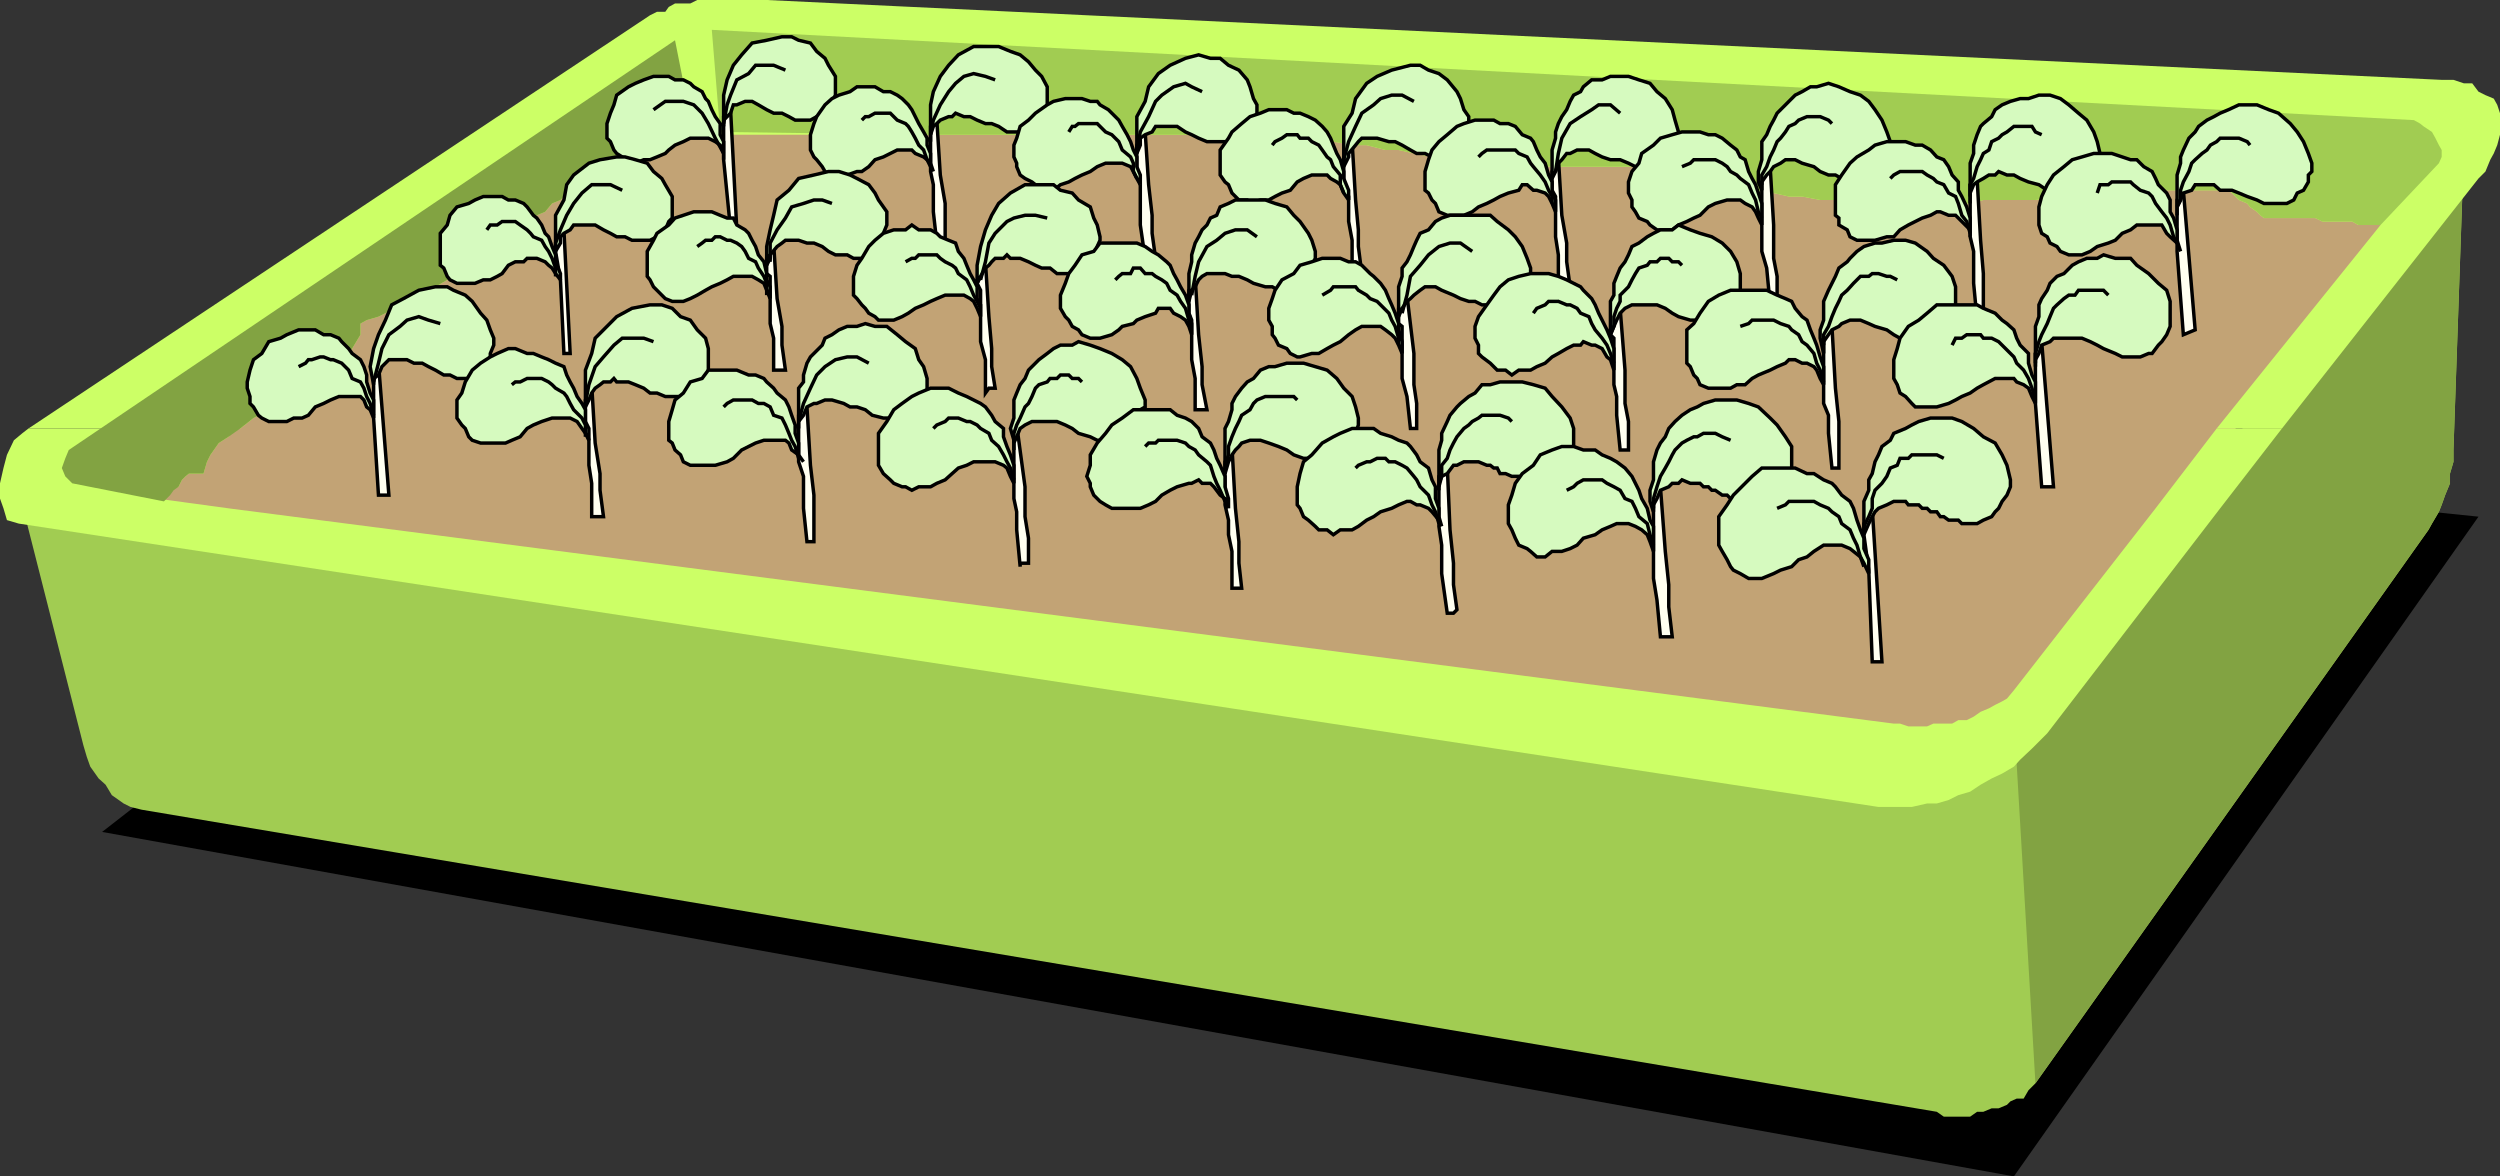 <svg xmlns="http://www.w3.org/2000/svg" width="360" height="169.398"><rect width="100%" height="100%" fill="#333333" stroke="none"/><path d="m14.703 119.797 91.399-71.098 250.8 25.7-66.902 95-275.297-49.602"/><path fill="#c2a375" d="m9.902 73.7 275.301 34.5 66.899-84.7-258.5-12.902-83.7 63.101"/><path fill="#a1cc52" d="m20.402 116.598 258.5 43.5 1 .699h3.801l1-.7h.899l1.199-.5h1l1.199-.5.5-.5.902-.398h1l.7-1.199 1-1 56.601-79.703.5-.899 1-1.699.399-1 .5-1.402.699-1.7V68.2l.5-1.699v-1.703l1.5-43.2L290 103.2l-19 6.7L3.203 72.7 12 107.297l.5 1.703.5 1.398 1.203 1.7 1 .902.899 1.5 1.699 1.2 1 .5 1.601.398"/><path fill="#82a342" d="m293.102 156 56.601-79.703.5-.899 1-1.699.399-1 .5-1.402.699-1.7V68.2l.5-1.699v-1.703l1.5-43.2L290 103.2l3.102 52.8"/><path fill="#cf6" d="m4.102 61.7 89.5-59.5 1-.5H95.8l.5-.7.902-.5h2.2l1-.5h10l241.199 11.5h1.699l1.5.5h1.2l.902 1.2 1 .5 1.2.5.5.898.398 1.199v3.101l-.398 1.5-.5 1.2-.5.902-.7 1.7-1 1-28.3 36h-9.399l23.598-29.302h-3.2l-.898-.5h-4.3l-1-.5H326l-.5-.398-.5-.5-1-.703-.398-.5-1.2-.5-1-1-.5-.399H312l-2.098.399h-7l-2.402.5h-4.797l-2.601.5h-7.5l-1.899.5h-17.3l-2.102-.5h-2.2l-2.601-.5h-1.898l-2.2-.5-2.199-.399-1.902-.8-2.098-.399-1.703-.5-2.7-.5-1.898-.5-2.601-.699h-25.2l-2.199-.5h-2.601l-1.899-.5-2.199-.402-2.601-.5-2.2-.5H199.5l-2.7-.7h-2.097l-2.703-.5h-2.098l-2.699-.5h-4.5l-2.703-.5H94.102l-1.399.5-1.703 1-1 .7-1.2 1-.898.402-1 .5-1.199.5-.902.7v.5l-2.2 2.198-.5.399-.898.5-.5.5-1.203.5-1 1.203-1.2.5h-.898l-.5.398-1 .5-1.199.5h-.902l-1.2 1.7-1 .902-1 1.2-1.199 1-.902 1-1.7 1.198-1.398.899-1.699 1-1 .5L60.301 43l-1.7.398-1.699.5-1.402 1.2-1 .5-1.7.5-.898.5v1.601l-1.199 2-1 1.598-.902 1-2.2 1.703-1.699 1.398-1.902 1.2-2.2 1-2.097.902-2.203 1.2-1.898 1.5h-30.5"/><path fill="#cf6" d="M.5 73.2 0 71.796v-2.2l.5-2.199L1 65.5l1-2.102 1.203-1 .899-.699h29.8l-1 1.2-1.402.898-1.2 1.703-.5 1-.5 1.7h-2.097l-.5.398-.5.5-.5 1-1.203.5-.5.699-1.398.5 10.3 1.402H.5m309.902.001 8.801-11.5h9.399l-8.899 11.5h-9.3M.5 73.2l.5 1.698 1.703.5L270.5 116.2h4.8l2.2-.5h1.402l1.7-.5 1.398-.7 1.703-.5 1.5-1 1.598-.902 1.5-.7 1.699-1 .902-1 1.7-1.601 2.199-2.2L319.703 73.2h-9.3L290 99.4l-1 1.199-.7.402-1 .5-.898.5-1.199.5-1 .7-1 .5H282l-.898.5h-2.7l-.902.398h-2.7l-1.198-.399h-.899l-239.8-31H.5"/><path fill="#a1cc52" d="M342.8 32.398h-3.198l-.899-.5h-4.3l-1-.5H326l-.5-.398-.5-.5-1-.703-.398-.5-1.2-.5-1-1-.5-.399H312l-2.098.399h-7l-2.402.5h-4.797l-2.601.5h-7.5l-1.899.5h-17.3l-2.102-.5h-2.2l-2.601-.5h-1.898l-2.2-.5-2.199-.399-1.902-.8-2.098-.399-1.703-.5-2.7-.5-1.898-.5-2.601-.699h-25.2l-2.199-.5h-2.601l-1.899-.5-2.199-.402-2.601-.5-2.2-.5H199.5l-2.7-.7h-2.097l-2.703-.5h-2.098l-2.699-.5H180l-2.098-.5h-45.601L103.703 19 102.5 4.297l245.102 13 .898.5.5.402 1.203.801.5.898.5 1 .399.7v1l-.399.902-8.402 8.898"/><path fill="#82a342" d="M99.902 19.398 97.203 5.797l-87.3 59-.5 1.203-.5 1.398.5 1.2 1 1 13.199 2.601.898-.902.5-.7.703-.5.5-1 .5-.5.5-.398h2.098l.5-1.699.5-1 1.199-1.703 1.402-.899 1.7-1.199 1.898-1.5L38.703 59l2.098-.902 2.199-1 1.902-1.2 1.7-1.398 2.199-1.703.902-1 1-1.598 1.2-2v-1.601l.898-.5 1.699-.5 1-.5 1.402-1.2 1.7-.5L60.3 43l1.402-1.203 1-.5 1.7-1 1.398-.899 1.7-1.198.902-1 1.2-1 1-1.199 1-.902 1.199-1.7h.902l1.2-.5 1-.5.5-.398h.898l1.199-.5 1-1.203 1.203-.5.5-.5.899-.5.5-.399L84.8 25.2v-.5l.902-.699 1.2-.5 1-.5.898-.402 1.199-1 1-.7 1.703-1 1.399-.5h5.8"/><path fill="ivory" stroke="#000" stroke-miterlimit="10" stroke-width=".499" d="M104.203 18.2V23l1 10.098h.899l-.899-17.301-1 1v1.402"/><path fill="#d6fabf" stroke="#000" stroke-miterlimit="10" stroke-width=".499" d="M104.203 23v-.902l-.5-1.2-.703-.5-1-.5h-2.598l-1 .5-1.199.5-.902.7-.5.5-1.2.5-1 .402h-.898l-1.203.5h-1L90 23l-.398-.402-.801-.5-.399-.5-.5-1.2-.5-.5v-2.101l.5-1.5.5-1.2.399-1.398L90.5 12.5l1-.5 1.203-.5 1.399-.5H96.3l.902.5h1.2l1 .5.5.5 1.199.7.5 1 .398.398.5 1.199.5 1 .703 1v1.601l.5 1V23m.001-4.8v-.903l1-1 .399-1.2h.5l1.199-.5h1l.902.5 1.2.7 1 .5h1.199l1 .5.898.5h2.203l.899-.5h.8l.399-.5.5-1.2.5-.5.5-.898V11l-1-1.602-.5-1-1.2-1-.898-1.199L115 5.797l-1-.5h-1.398l-2.2.5-2.101.402-1.5 1.7-1.2 1.5-.898 2.101-.5 2.2v4.5"/><path fill="none" stroke="#000" stroke-miterlimit="10" stroke-width=".499" d="m104.203 22.098-1.203-2.2-1-2.101-.898-1.5-1.2-1.2-1.5-.5h-2.601l-1.7 1.2m10.102 2 .5-2.7.5-1.398.899-2.199 1.699-.902 1-1.2h2.601l1.7.7"/><path fill="ivory" stroke="#000" stroke-miterlimit="10" stroke-width=".499" d="m80 36.2.703 4.097.5 10.601h.899l-.899-17.8-.5.5v.5L80 35v1.2"/><path fill="#d6fabf" stroke="#000" stroke-miterlimit="10" stroke-width=".499" d="M80.703 40.297 80 39.398l-.5-.8-.5-.399-.5-.5-1.2-.5h-1.398l-.5.5h-1.199l-1 .5-.902 1.2-.7.398-1 .5h-1l-1.199.5h-2.601l-1-.5-.399-.5-.5-1.2-.5-.398v-4.601l1-1.2.399-1.398 1-1.203 1.699-.5.902-.5 1.2-.5H72.3l.902.5h1l1.2.5.5.5L76.8 31l.5.398.699 1 .5 1.2.5.5.5 1.402.5 1.2v1l.703 1.698v.899M80 36.2l.703-1.2v-.902l.5-.5.899-.5.5-.7h3.101l1.2.7 1 .5.898.5H90l1 .5h2.602l1-.5.699-.5.5-.5.5-1.2.5-.5v-3.101l-1-1.7-.5-.898-1.2-1-.898-1.199L91.5 23l-1.5-.402h-1.2L86.403 23l-1.601.5-2.2 1.7-1 1.398-.398 2.199L80 31v5.2"/><path fill="none" stroke="#000" stroke-miterlimit="10" stroke-width=".499" d="M80 39.797v-1.2l-.5-1.398-.5-1-.5-.699-.5-.902-1.2-.5-.398-.5-.5-.5-1-.7-.699-.5h-1.902l-.7.5h-1l-.5.7M80 35l.703-1.902.899-2.098 1-1.703 1.199-1.5 1.402-1.2h2.7l1.699.801"/><path fill="ivory" stroke="#000" stroke-miterlimit="10" stroke-width=".499" d="M53.8 55.398V60.2l.7 11.098H56l-1.5-19-.7.5v2.601"/><path fill="#d6fabf" stroke="#000" stroke-miterlimit="10" stroke-width=".499" d="m53.8 60.2-.5-1.2-.5-.402-.398-1-.5-.5h-3.101l-1.2.5-1 .5-1.199.5-1 1.199-.902.402h-1.2l-1 .5h-2.597l-1-.5-.5-.402-.703-1.2-.5-.5v-1l-.398-1.199V55L36 53.297l.5-1.5 1.203-.899 1-1.699 1.7-.5.898-.5L43 47.5h2.402l1.2.7h1l1.199.5.402.5 1 1 .5.698 1.2.899.5 1L52.8 54v1l.5 1.598.5 1v2.601m0-4.801V54.5l.7-.5.5-1.203 1-1h2.602l1 .5H60.8l.902.5 1 .5 1.2.703h.898l1 .5h1.7l.5-.5.402-.703 1.2-.5.5-.5.5-.899v-.5l.5-1.199v-1l-.5-1.199-.5-1.402-.899-1-1.203-1.7-1-.898-1.7-.703-.898-.5h-1.699l-2.402.5L58.1 43l-1.699.898-.902 2.2-1 2.101-.7 2-.5 2.598.5 2.601"/><path fill="none" stroke="#000" stroke-miterlimit="10" stroke-width=".499" d="m53.8 59.797-.5-1.7-.5-1-.398-1.199-.5-.898-1.199-.5-.5-1.203-1-1-1.203-.5h-.398l-1-.399h-.5l-1.2.399h-.5l-.402.5-1 .5M53.8 55l.7-2.703.5-2.098 1-2L57.602 47l1-.902 1.699-.5 1.402.5 1.7.5"/><path fill="ivory" stroke="#000" stroke-miterlimit="10" stroke-width=".499" d="M134 20.398V24.7l.402 1.899V30.5l.5 4.5h1.2v-5.703l-.7-4.098-.5-7.902-.902.902v2.2"/><path fill="#d6fabf" stroke="#000" stroke-miterlimit="10" stroke-width=".499" d="M134.402 24.7 134 23.5l-.5-.5-.5-.402-1.2-.5-.5-.5h-2.097l-2 1L126 23l-.898 1-1 .7h-.7l-1.402.5h-2.2l-1-.5-.398-.7-.8-1-.399-.402-.5-1v-2.2l.5-1.601.399-1 1.199-1.7 1-.898 1-.5 1.601-.5 1-.699H126l1.203.7h1l1 .5.7.5.898.898.5.699 1 2L133 19l.5.898v1l.5 1.2V23.5l.402 1.2M134 20.398v-1l.402-1.199.5-.402.5-.5 1.2-.5h.5l.5-.5 1.199.5h.902l1 .5 1.2.5h.898l1 .402L145 19h2.602l1-.8.5-.403.5-1 .398-.5.8-1.2V12.5L150 11l-.898-.902-1-1.2-1.2-1-1.402-.5-1.7-.699h-3.597L138 7.9l-1.398 1.5-1.2 1.601-1 2.2-.402 1.898v5.3"/><path fill="none" stroke="#000" stroke-miterlimit="10" stroke-width=".499" d="m134 24-.5-1-.5-1.402-.7-.7-.5-1-.5-.898-.5-.8-.398-.403-1.199-.5-1-1H126l-.898.5h-.5l-.5.5M134 19.398l.402-2.101 1-2.2 1.2-1.898 1-1.199 1.199-1 1.402-.402 1.7.402 1.398.5"/><path fill="ivory" stroke="#000" stroke-miterlimit="10" stroke-width=".499" d="M110.402 38.2v1.198l.5.399v6.8l.5 2.102v4.598h1.7l-.5-3.598V47l-.7-4-.5-8-.5.5v.7l-.5 1v1"/><path fill="#d6fabf" stroke="#000" stroke-miterlimit="10" stroke-width=".499" d="m110.902 43-.5-1.203-.402-1-.797-.5-.902-.5h-2.7l-.898.5-1 .5-1.203.5-.898.5-1.2.703-1 .5-1 .398h-1.601l-1-.398-.5-.5-.7-.703-.5-.5-.5-1-.398-.5v-3.598l.899-1.601.5-1 1.699-1.2.902-1 1.2-.398 1.5-.5h2.597l1.203.5 1 .398h.899l.5 1 1.199.7.5.5.5 1 .5.902.402 1.2.797 1 .402 1.698v.899l.5 1V43m-.5-4.8.5-1v-.5l1-1.2.7-.5.5-.402H115l1.203.402h1l1.2.5.898.7 1 .5H122l.902.5h1.2l1-1 .898-.7.5-.5.703-.902v-.5l.5-1.2V30.5l-1.203-1.703-.5-1-.898-1.2-1.7-.898-1-.5-1.601-.5h-1.5l-2.098.5-2.203.5-1.398 1.7-1.7 1.398-.5 2.203-.5 2.098-.5 2.402v2.7"/><path fill="none" stroke="#000" stroke-miterlimit="10" stroke-width=".499" d="M110.402 42.5v-1.703l-.402-1-.797-1.2-.402-.898-1-.5-.5-1-.5-.699-.7-.5-.898-.402h-.5l-1-.5H103l-.5.5h-.898l-.5.402-.7.5m10.5 2.2V35l1-1.902 1.2-1.7.898-1.601 1.703-.5 1.5-.5h1.2l1.398.5"/><path fill="ivory" stroke="#000" stroke-miterlimit="10" stroke-width=".499" d="M84.3 58.598v2.601l.5 2.2V67l.403 2.598v4.8h1.7l-.5-3.8v-2.399l-.7-4.402-.5-8.399-.402.5v.7l-.5 1v1"/><path fill="#d6fabf" stroke="#000" stroke-miterlimit="10" stroke-width=".499" d="m84.8 63.398-.5-1-.5-.699-.698-1-1-.5H79.5l-1.5.5-1.2.5-.898.5-1 1.2-1.199.5-.902.398h-3.598L68 63.398l-.5-.5L67 61.7l-.5-.5-.7-1v-2.601l.7-1L67 55l1-1.703 1.203-1 1.399-.899 1-.5 1.601-.699h1l1.7.7h.898l1.199.5 1 .398 1 .5 1.203.5.399 1.203.5 1 .5.898.5 1.2.699 1 .5.902v1.7l.5 1v1.698m-.501-4.8.5-1 .403-1 .5-.7.7-.5.5-.398h1l.5-.5.398.5H90.5l1 .398 1.203.5.899.7h1l1.199.5h3.601l.5-.5.5-.7.7-.5.5-.898.398-1.203v-3.098l-.398-1.5-1.2-1.199-1-1.402-1.402-.5-1.2-1.2-1.5-.5h-1.698l-2.602.5-2.2 1.2L87.403 47l-1.699 1.7-.5 2.198-.902 2.399v5.3"/><path fill="none" stroke="#000" stroke-miterlimit="10" stroke-width=".499" d="M84.3 62.898V61.2l-.5-1-1.197-1.2-.5-.902-.5-1-.399-.5-1.203-.7-.5-.5L79 55l-1-.5h-2.098l-1 .5h-.699l-.5.398m10.597 2.7.5-2.7.903-2.601 1.2-1.399 1.5-1.699 1.199-1h3.101l1.399.5"/><path fill="ivory" stroke="#000" stroke-miterlimit="10" stroke-width=".499" d="M163.703 22.098v2.601l.5 1.899v5.8l.7 4.801h1.5l-.5-3.601V31l-.5-4.402-.5-7.598-.7.398v.5l-.5 1v1.2"/><path fill="#d6fabf" stroke="#000" stroke-miterlimit="10" stroke-width=".499" d="m164.203 26.598-.5-.899-.5-1-.402-.699-1.2-.5h-2.398L158 24l-1 .7-1.2.5-1 .5-.898.5-1.199.398-1 .8H150l-.898-.8-.5-.399-1-.5-.7-.5-.5-1.199v-.5l-.402-.902v-1.7l.402-1 .5-1.699 1.2-.902 1-1 1.699-1.2.902-.5 1.7-.398h2.398l1.199.399h1l.402.5 1.2.699 1.5 1.5.5.902.699 1.2.5 1 .402 1.199.5 1V24l.5 1.2v1.398m-.5-4.5.5-1.2v-1l.7-.5 1-.398.5-.8h3.097l1.203.8.899.398 1 .5 1.199.5h4.101l.5-.5 1.2-.5L180 19l.5-1.203v-.5l.5-1v-1.2l-.5-.898-.5-1.699-.398-1-1.2-1.402-1.5-.7-1.199-1h-1.402l-1.7-.5-1.898.5-2.203 1-1.7 1.2-1.398 1.902-.5 2.098-1.199 2.199v5.3"/><path fill="none" stroke="#000" stroke-miterlimit="10" stroke-width=".499" d="m163.703 25.7-.5-1v-1.2l-.402-.902-1.2-1-.5-1.2-1-1-.898-.398L158 17.797h-2.7l-.5.402h-.398l-.5.801m9.801 2.598.5-2.598 1.2-2.203 1-2.2.898-.898L169 12.5l1.703-.5.899.5 1.5.7"/><path fill="ivory" stroke="#000" stroke-miterlimit="10" stroke-width=".499" d="m140.703 40.797.5 1v7.402l.7 2.598v4.8l.5-.699h.898l-.5-3.101v-2.598l-.399-4.601-.5-7.899-.699.5v1.598l-.5 1"/><path fill="#d6fabf" stroke="#000" stroke-miterlimit="10" stroke-width=".499" d="m141.203 45.598-.5-1.2-.5-1-.5-.398-.902-.5h-2.7l-1.199.5-.902.398-1 .5-1.2.5-1 .7-.898.5-1.199.5H126.5l-.5-.5-.898-.5-.5-.7-.5-.5-.7-.898-.5-.5v-2.703l.5-1.598.7-1 1-1.699.898-.902 1.203-1 1.5-.5h1.7l.898-.7 1 .7H134l.902.5.5.5 1.2.5 1 .402.398 1.2.8 1 .403 1 .5 1.198.5.899.5 1V43l.5.898v1.7m-.5-4.801.5-1 .7-1.2.5-.398.398-.5.5-.5h1.199l.5-.5.5.5h1.402l1.2.5 1 .5.898.399h1.203l1 .8h3.098l.5-.8 1.199-.399.5-1 .5-.5V35.5l.402-.902v-.5l-.402-1.7-.5-1-.5-1.601-1.7-1-.898-1-1.699-.399-1-.8h-4.101l-2.102 1.199-1.7 1.5-1 1.703-.898 2.098-.699 2.402-.5 2.7v2.597"/><path fill="none" stroke="#000" stroke-miterlimit="10" stroke-width=".499" d="m141.203 44.398-.5-1-.5-.898-.5-1.203-.5-1-1.203-.899-.398-.8-.5-.399-1-.5-.7-.5-.5-.5h-2.601l-.5.5h-.5l-.899.5m10.801 2.598.7-2.598.5-2.699.898-1.402 1.699-1.7 1-.5 1.602-.398h1.5l1.699.398"/><path fill="ivory" stroke="#000" stroke-miterlimit="10" stroke-width=".499" d="M115 61.7v4.8l.703 2.098v4.601l.5 4.801h1v-6.703l-.5-4.297-.5-8.402h-.5L115 59.797v1.902"/><path fill="#d6fabf" stroke="#000" stroke-miterlimit="10" stroke-width=".499" d="m115.703 66.5-.703-1-1-.703-.398-1-.5-.399H110l-1.2.399-2 1L105.603 66l-.899.5L103 67h-3.598l-1-.5-.402-1-.797-.703-.402-1-.5-.399V60.7L96.8 59l.402-1.402 1.2-1 1-1.598 1.699-.5.898-1.203h4.102L107.8 54h1l1.199.5.402.5 1 .898.5.7 1.2 1 .5 1 .398 1.199.5 1.402v1.2l.5 1.398V65.5l.703 1M115 61.7v-1l.703-.903.5-1.2 1-.5h.399l1.199-.5h1l1.699.5.902.5h1l1.2.403 1 .797 1.601.402h3.2l.398-.402 1-.797.5-.902.699-.5.5-1V54.5l-.5-1.703-.7-1-.5-1.598-1.398-1-1.199-1-1.5-1.199H126l-1.398-.402-1.2.402H122l-1.2.5-1 .7-1 .5-.398 1-1.699 1.698-.5.899-.5 1.703v1l-.703.898V61.7"/><path fill="none" stroke="#000" stroke-miterlimit="10" stroke-width=".499" d="m115 66-.5-1.703-.5-.899-.398-1-.5-1.199-.5-1-1.2-.402-.5-1.2-.902-.5h-.797l-.902-.5h-2.7l-.898.5-.5.5M115 60.7l.703-2.602 1-2.2.899-1.898 1.199-1.203 1.5-1 1.699-.399h1.402l1.7.899"/><path fill="ivory" stroke="#000" stroke-miterlimit="10" stroke-width=".499" d="M193.5 23.5v2.7l.703 2.097v3.601l.5 2.7v4.8h1.399l-.5-3.898v-2.402l-.399-4.301-.5-8.399-.5.5v.7l-.703 1v.902"/><path fill="#d6fabf" stroke="#000" stroke-miterlimit="10" stroke-width=".499" d="m194.203 28.797-.703-1-.5-1.2-.5-.398-.898-.5-.5-.5h-2.2l-1.199.5-.902.5-1 1.2-1.2.398-1 .5-.898.5H181.5l-1.5.5-.398-.5h-1.2l-1-1-.5-1.2-.5-.398-.699-1v-3.601l1.2-1.7.5-.898 1.398-1.203 1.199-1 1.5-.5 1.203-.5h2.598l1 .5h.902l1.2.5 1 .5 1 .902.699.801.5.898.398 1 .5 1.2.5.902.5 1.7v1l.703 1.698v1.399M193.5 24l.703-1.402v-.5l1-1.2.399-.5.5-.5h2.199l1.699.5h.902l1 .5 1.2.7.898.5h1.203l1 .5h1.399l.8-.5.399-.5 1-.7.5-.5.5-1V19l.699-1.203v-1l-.7-1-.5-1.598-.5-1-1.398-1.699-1.199-.902-1.5-.5-1.203-.7h-1.398l-2.7.7-2.101.902-1.5 1-1.598 2.2-.5 2.097-1.203 1.902V24"/><path fill="none" stroke="#000" stroke-miterlimit="10" stroke-width=".499" d="m193.5 27.797-.5-1.2V25.2l-1-1.2-.398-1-.5-.402-.7-1-.5-.7-1-.5-.5-.5h-1.199l-.402-.5h-1.5l-.7.5-1 .5-.398.5M193.5 23l.703-2.602 1-2.199.899-1.902 1.699-1.2 1-.898 1.601-.5h1.5l1.7.899"/><path fill="ivory" stroke="#000" stroke-miterlimit="10" stroke-width=".499" d="M171.203 43v2.098l.399 1v5.699l.5 2.703V59h1.699l-.7-3.602v-2.601l-.5-4.598-.5-8.402-.5.5v1l-.398.5V43"/><path fill="#d6fabf" stroke="#000" stroke-miterlimit="10" stroke-width=".499" d="m171.602 48.2-.399-1.2-.5-.902-.703-.5-1-.5-.5-.7h-1.7l-.398.7-1.5.5-1.199.5-.5.5-1.601.402-.5.5-1 .7-1.7.5H157l-1.2-.5-.5-.7-.898-.5-.5-.902-.5-.5-.699-1.2V42.5l.7-1.703.5-1.399.898-1.199 1-1.5 1.699-.5.902-1.199h5.301l1.2.5 1 .7.898.5 1.199 1 .5.5.5 1.198.5.899.5 1 .703 1.203.5 1.398v1.2l.399 1.5v1.601m-.399-4.801.399-1.601.5-.5.5-1 .5-.5.699-.399h2.601l1 .399h1l1.2.5.898.5 1.703.5h1l.899.5h1.199l1-.5.5-.5.402-.5 1.2-.5v-1.2l.5-.398.5-1v-1l-.5-1.601-.5-1-1.2-1.7-.902-.898-1-1.203-1.7-.5-1.398-.5h-4.3l-1 .5-1.2.5-.5 1.203-.902.398-.5 1-.7.7-.5 1-.5.902-.5 1.7v1l-.398 1.698v4"/><path fill="none" stroke="#000" stroke-miterlimit="10" stroke-width=".499" d="M171.203 47v-.902l-.5-1.7-.703-1-.5-.898-1-.703-.5-1-.7-.5-.898-.5-.5-.399h-1l-.699-.8h-1l-.402.8h-1.2l-.5.399-.5.5m11.001 2.203.5-2.703.5-2.098L173.8 35.5l1.402-.902 1.2-1 1.5-.5h1.699l1.398 1"/><path fill="ivory" stroke="#000" stroke-miterlimit="10" stroke-width=".499" d="M146 64.797v7l.402 1.902v2.598l.5 5.3v-.5h1.2V77.5l-.5-3.102v-4.3l-1.2-8.899v.5L146 62.9v1.898"/><path fill="#d6fabf" stroke="#000" stroke-miterlimit="10" stroke-width=".499" d="m146 69.598-.5-1-.5-1.2-.5-.398-1.2-.5h-3.097l-1 .5-1.203.398-.898.801-1 .899-1.2.5-.902.5h-1.7l-1 .5-.898-.5h-.5l-1.199-.5-.5-.5-1-.899L126.5 67v-4.602l1.203-1.699 1-1.699 1.2-.902 1.398-1 1-.5 1.699-.7h2.602l1.398.7 1.203.5 2 1 .7.5.898 1.199.5.902 1.199 1v1.2l.5 1.398.5 1.203.5 1.5v2.598m0-4.801v-1l.402-.899.5-1.199.7-.5 1-.5h3.601l1.2.5 1 .5.898.7 1.699.5 1 .5h2.602l.5-.5h1.199l.5-1.2.402-.5.5-1 .5-1.199.7-.402v-1l-.7-1.7-.5-1.398-.902-1.703-1.2-1-1.5-.899-1.699-.699-1.402-.5-1.7-.5-.898.5h-1.699l-1 .5-.902.7-1.2.898-1.5 1.5-.5 1.203-.699.898-.5 1.2-.402 1v2.601l-.5 1.5.5 1.7v1.398"/><path fill="none" stroke="#000" stroke-miterlimit="10" stroke-width=".499" d="m146 69.098-.5-1.7-.5-.898-.5-1-.7-1.203-1-.899-.398-1-1.199-.699-.5-.5-1-.5h-.5L138 60.2h-1.398l-.5.5-1.2.5-.5.5M146 63.797v-1.399l.402-1.199.5-1 .7-1.601.5-.5.5-1 .5-1.2.5-.5L150.8 55l.402-.5h1l.5-.5h1.2l.5.5h.898l.5.5"/><path fill="ivory" stroke="#000" stroke-miterlimit="10" stroke-width=".499" d="M223.5 25.7v1.698l.5.899v5.8l.402 2.602v4.598h1.7l-.5-3.598V35l-.7-4-.5-8.402L224 23v.5l-.5 1.2v1"/><path fill="#d6fabf" stroke="#000" stroke-miterlimit="10" stroke-width=".499" d="m224 30.5-.5-1.203-.5-1-.5-.5-1.2-.399h-.5l-.898-.8h-.699l-.5.8-1.5.399-1.203.5-.898.5-1 .5-1.2.5-.902.703-1.2.5h-2.398l-1.199-.5-.5-1.203-.5-.5-.5-1-.5-.399V24.7l.5-1.699.5-1.402 1-1.2 1.2-1L209.8 18.2l1-.402 1.601-.5h2.7l.898.5h1.203l1 .402 1 1.2 1.2.5.398.5.5 1.199.5 1 .699.902.5 1.7.5 1v1.597l.5 1V30.5m-.499-4.8.5-1 .402-1.2.5-.5.7-.902h.5l1-.5h1.699l.902.5 1 .5 1.2.402h1.398l1.199.5 1 .5h3.102l.5-.5 1.199-.5.5-.902.402-.5v-1.2l.5-1V19l-.5-1.703-.402-1.5-1-1.598-1.2-1-1-1.199-1.601-.5-1.5-.5h-2.598l-1.199.5h-1.5l-1.203 1-.398.7-1 .5-.5.898-.5 1.199-.7 1-.5 1L224 19v.898l-.5 1.7v4.101"/><path fill="none" stroke="#000" stroke-miterlimit="10" stroke-width=".499" d="M223.5 29.297v-1l-.5-.899-.5-1.199-.7-1-1-1.199-.398-.5-.5-.902-1.199-.5-.5-.5h-4.101l-.7.5-.5.5M224 24.7l.402-2.602.5-2.2 1.2-2.101 1.5-1 1.601-1 1-.7h1.7l1.398 1.2"/><path fill="ivory" stroke="#000" stroke-miterlimit="10" stroke-width=".499" d="M201.402 45.598v1l.5.402v7.5l.7 2.598.5 4.601H204v-3.601l-.398-2.7v-4.5l-1-8.398v.5l-.7.398-.5 1v1.2"/><path fill="#d6fabf" stroke="#000" stroke-miterlimit="10" stroke-width=".499" d="m201.902 50.898-.5-1.199-.5-1-.5-.5-.902-.699-.7-.5h-2.698l-.899.5-1 .7-1.203 1-1 .5-.898.5-1.2.698h-1l-1.699.5h-.402l-1-.5-.5-.699-1.2-.5-.5-1-.398-.5V47l-.5-.902v-1.7l.5-1.398.399-1.203 1-1.5 1.699-.899.902-1.199 1.7-.5 1.5-.5H193l1.203.5h1l.899.5 1.199 1.2.5.398 1 1 .699 1L200 43l.402.898.5 1.2.5 1.5v.902l.5 1.7v1.698m-.5-5.3.5-1.2.7-1 .5-.398.5-.5.898-.703.703-.5h1.5l.899.5 1.699.703 1 .5 1.199.398h.902l1 .5h3.399l.902-.5.5-.398.5-1.203.5-.5.7-1 .5-.899v-.8l-.5-1.399-.7-1.699-1-1.402-1-1-1.601-1.2-1-.898H208.8l-1.2.398-.898.5-1 1.2-1.203.5-.5 1-.398.902-.5 1.2-.5 1-.7.898v1.199l-.5 1.5v4.3"/><path fill="none" stroke="#000" stroke-miterlimit="10" stroke-width=".499" d="M201.402 49.7v-1l-.5-1.7-.5-.902-.402-1-1.7-1.7-1-.398-.5-.5-1.198-.703-.399-.5H192l-.398.5-1.2.703m11.5 2.598.7-2.598.5-2.703 1.398-1.598 1.203-1.5 1.5-1.199 1.598-.5h1.5L212 36.2"/><path fill="ivory" stroke="#000" stroke-miterlimit="10" stroke-width=".499" d="M176.402 68.2v4.5l.5 2.198V77l.5 2.398V84.7h1.399l-.399-3.601V78l-.5-4.8-.5-8.903-.5.5v.703l-.5 1v1.7"/><path fill="#d6fabf" stroke="#000" stroke-miterlimit="10" stroke-width=".499" d="m176.902 73.2-.5-1.403-.699-.5-.902-1.2-.5-.5h-1.2l-.5-.5-1 .5h-.398l-1.703.5-1 .5-1.2.7-.898.902-1 .5-1.199.5h-4.101l-.899-.5-.8-.5-.903-.902-.5-1.2v-.5l-.5-1L157 67v-1.5l1-1.703 1.203-1.399.899-1.199 1.5-1L163.203 59h5.297l1 .797 1.203.402.899.5 1 1 .5 1.2 1.199.898.5 1 .402 1.203.5 1 .7 1.598v1.5l.5 1.699v1.402m-.501-4.999.5-1.7.5-1 .5-.703.5-.5.399-.5 1.199-.399h1.5l1.203.399 1.399.5 1.199.5 1 .703 1.402.5h1.2l1 .5h1.699l.898-.5.5-.5 1.203-.703.5-1 .5-.399v-1l.399-1.199v-1l-.399-1.601-.5-1.5-1.203-1.2-1-1.398-1.398-1.203-3.399-1h-2.402l-1.7.5h-.898l-1.203.5-1 1.203-.898.5-.801.898-.899 1.2-.5 1V59l-.5 1.7-.5 1v6.5"/><path fill="none" stroke="#000" stroke-miterlimit="10" stroke-width=".499" d="m176.402 72.2-.699-1.602-.5-1-.402-1-.5-1.598-.5-.5-1.2-1-.5-.703-.898-.5-.5-.5-1.203-.399h-2.7l-.398.399h-1l-.5.5m11.5 2.703.5-1.5v-1.203l.5-1.399.5-1.199.5-1 .399-.902L180 59l.5-.902.5-.5 1.203-.5h4.098l.5.5"/><path fill="ivory" stroke="#000" stroke-miterlimit="10" stroke-width=".499" d="M253.703 27.398V36.2l.7 2.399.5 5.3v-.5h1v-3.601l-.5-2.598v-4.8l-.5-8.399-.5.7-.7.5v2.198"/><path fill="#d6fabf" stroke="#000" stroke-miterlimit="10" stroke-width=".499" d="m253.703 32.398-.5-1-.402-.898-.5-.703-1-.5-.7-.5h-1.898l-1.703.5-1 .5L244.8 31l-.898.398-1 .5-1.199.5-.902.7h-2.2l-1-.7-.398-.5-1.203-.5-.5-.898-.5-.703v-1l-.5-1v-1.598l.5-1.5 1-1.199.402-1.402 1.7-1.2 1-1 1.699-.5 1.402-.398h2.598l1.199.398h1l1 .5 1.203 1 .899.7.5 1 .699.402.5 1.7.5 1 .5.898.402 1.199.5 1.5v3.101m0-5V26.2l.7-1 .5-.5.5-.699 1-.5.699-.5h1.398l1 .5 1.703.5.899.7 1.199.5h1l.902.5h3.899l.5-.5.898-.5.5-1.2.703-.5v-.902l.5-1.2v-.5l-.5-1.398-.703-1.703-1-1.5-.898-1.2-1.2-.898-1.5-.5-1.601-.699-1.5-.5-1.7.5h-.898l-1.203.7-1 .5-2.598 2.597-.5 1-.5.902-.5 1.2-.699 1V23l-.5 1.7v1.5l.5 1.198"/><path fill="none" stroke="#000" stroke-miterlimit="10" stroke-width=".499" d="m253.703 31.398-.5-.898-.402-1.703-.5-1-.5-1.2-1.2-.898-.5-.5-.898-.5-.5-.699-.703-.5-1-.5h-3.098l-.5.5-1.199.5m11.5 2.598v-1.399l.7-1.199.5-1.402.5-1 .5-1.2.5-.5.699-.898.5-.8.898-.403.5-.5 1.203-.5h1.899l1.199.5.5.5"/><path fill="ivory" stroke="#000" stroke-miterlimit="10" stroke-width=".499" d="m231.902 48.2.5.5v6.698l.399 1.7v2.699l.5 5h1.199v-4.098l-.5-2.601v-4.801l-.7-8.899-.5.7-.398 1V47l-.5 1.2"/><path fill="#d6fabf" stroke="#000" stroke-miterlimit="10" stroke-width=".499" d="m232.402 53.297-.5-1.5-.5-.399-.699-1.199-1-.5h-.5L228 49.2l-.398.5h-1l-1 .5-1.2.7-.902.5-1 .898-1.2.5-.898.5h-1.699l-1 .703-.902-.703h-1.2l-1-1-1.199-.899-.5-.5V49.7l-.5-1V47l.5-1.402 1.2-1.7 1-1.398.898-1.203 1.203-1 1.5-.5 1.7-.399H223l1.402.399 1.2.5 2 1 .398.5L229.203 43l.5.898.5 1.2.5 1 .7 1.402.5 1.2.5 1.5v3.097m-.501-5.097.5-1.2.399-.902.5-1 .699-.7 1-.5h3.602l1.199.5 1 .7.902.5 1.7.5h1l.898.5H247l.5-.5 1.203-.5.5-.5.399-.7.5-1 .5-.898v-3.102l-.5-1.699-.899-1.5L248 35l-1.5-.902-1.7-.5-1.398-.5-1.699-.7-.902.7h-1.7l-1 .5-.898.5L236 35l-1 .5-.5 1.2-.5 1-.7.898-.5 1.199-.398 1V42.5l-.5.898V48.2"/><path fill="none" stroke="#000" stroke-miterlimit="10" stroke-width=".499" d="m232.402 52.297-.5-1.399-.5-1.199-.699-1-1-1.199-.5-.902-.402-1-1.2-.5-.5-.7-1-.5h-.5l-1.199-.5H223l-.5.5-1.2.5-.5.7M232.402 47v-1.402l.399-1.2.5-1V42.5l1.199-1.203.5-1 .5-.899.5-.8 1.203-.399.399-.5h1l.5-.5h1.199l.5.5h.902l.5.5"/><path fill="ivory" stroke="#000" stroke-miterlimit="10" stroke-width=".499" d="M207.203 70.598v5.199l.399 2.703v4.098l.8 5.699h.899l.5-.5-.5-3.598v-3.101l-.5-4.801-.399-9.297-.8 1.2-.399.398v2"/><path fill="#d6fabf" stroke="#000" stroke-miterlimit="10" stroke-width=".499" d="m207.602 75.797-.399-.899-1-1.199-.5-.5-1.203-.5h-.5l-.898-.5h-.5l-1.2.5-1 .5-1.601.5-1 .7-1 .5-1.2.898-.898.5H193L192 77l-.898-.703h-1.2l-.5-.5-1-.899-.699-.5-.5-1.199-.402-.5v-2.601l.402-1.899.5-1.699 1.2-1 1.5-1.703 1.597-.899 1-.5 1.703-.699h3.098l1 .7 1.601.5 1 .5 1.2.398.5.5L204 65.5l.5 1 1.203.898.5 1.7.5 1v1.699l.5 1.402v1.2l.399 1.398m-.399-5.199v-1l.399-1 .8-.399.899-1.199h.5l1-.5h2.101l1.2.5h.5l.5.398h.5l.398.801h.8l.903.399h1l.5.5h4.297l.902-.5.5-.399.7-1.199.5-.5.5-1v-3.8l-.5-1.5-1.2-1.602-1.402-1.5-1-1.2-1.7-.5-1.597-.398H216l-1.398.398h-1.2l-1 1.2-.902.5-1.2 1-.5.5-1 1.199-.398.902-.8 1.7v1l-.399 1.398v5.8"/><path fill="none" stroke="#000" stroke-miterlimit="10" stroke-width=".499" d="m207.203 75.398-.5-1.699-.5-1-.5-1.402-1.203-1.2-.5-1-.398-.5-1-1.199-.7-.398-1-.5H200l-.5-.5h-1.2l-1 .5h-.5l-1.198.5-.399.398m12 2.7.399-1.5V67l.8-1 .399-1.203.5-1 .5-.899 1-1.199.699-.5.5-.5.902-.5.5-.402H216l1.203.402.5.5"/><path fill="ivory" stroke="#000" stroke-miterlimit="10" stroke-width=".499" d="M283.703 29.297v4.8l.5 2.102v4.598l.5 5.3h.5v-.5h.399v-6.199l-.399-4.8-.5-8.899-.5.5-.5.399v2.699"/><path fill="#d6fabf" stroke="#000" stroke-miterlimit="10" stroke-width=".499" d="M283.703 34.098v-1l-1.203-1.2-.898-.898h-1l-1.2-.5h-.5L278 31l-1.2.398-2 1-1.198.7-.899 1h-1l-1.703.5h-2.598l-1-.5-.402-1-1.2-.7v-1l-.5-.398v-4.402l.903-1.399 1.2-1.699 1-.902 1.699-1 .898-.7 1.703-.5h2.7l1.398.5h1l1.199.7.902 1 1 .402.7 1 .5 1.2.898 1v1.198l.5.899.703 1.5.5 1.601v2.7m0-4.801v-1.5l.5-1.2.5-.398.899-.5.8-.5h.899l.5-.5 1.199.5h1l.902.5 1.2.5 1.5.399 1.199.8h.902l1 .399h1.7l.898-.399.5-.8.699-.399 1-.5.5-1V23.5l.402-.5v-.902l-.402-1.7-.5-1.398-1-1.703-1.2-1-1.398-1.2-1.199-.898-1.5-.5h-1.601l-1.5.5h-1.2l-1.402.399-1.2.5-1 .699-.5 1-1.198 1-.399.402-.5 1.2-.5 1.5v1.199l-.5 1.402v5.797"/><path fill="none" stroke="#000" stroke-miterlimit="10" stroke-width=".499" d="m283.703 33.598-.5-1.7L282.5 31l-.5-1.703-.398-1-1-.5-.7-1.2-1-.398-.5-.5-.902-.5-.7-.5h-3.198l-.899.5-.5.5m11.5 2.598v-1.7l.5-.898.5-1.699.5-1 .399-.902.8-.5.399-1.2 1-.5.5-.5L289 19l1-.8h2.602l.5.8.898.398"/><path fill="ivory" stroke="#000" stroke-miterlimit="10" stroke-width=".499" d="M262.602 50.2v7.898l.699 1.699v2.601l.5 5h1V60.7l-.5-4.8-.5-8.899-1.2 1.2v2"/><path fill="#d6fabf" stroke="#000" stroke-miterlimit="10" stroke-width=".499" d="m262.602 55.398-.5-.898-.5-1.203-.399-.5-1-.5h-.703l-1-.5h-.898l-.5.5-1.2.5-1 .5-1.699.703-.902.5-1 .898h-1.2l-.898.5H246l-1.2-.5-.398-.898-.5-.5-.5-1.203-.5-.5V47.5l1-.902.899-1.5 1.199-1.7 1.5-.898 1.703-.703h5.2l1.5.703 1.199.5.898.398.5 1 1 1.2.703.5.5 1.402.5 1.2.399 1 .5 1.698.5 1.399v2.601m0-4.5V49.2l.699-1 .5-.699 1-.5.402-.402 1.2-.5h1.5l1.199.5L270 47l1.703.5 1 .7.899.5h4.8l1-.5.5-.7.7-.902.5-.5.5-1v-3.801l-.5-1.5-1.2-1.598-1.5-1-.902-1L275.8 35l-1.398-.402h-1.699L271 35h-1l-1.598.5-1 .7-1 1-.402.5-1.2.898-.5 1.199-1 2-.698 1.601v2.7l-.5 1.402v1.2l.5 2.198"/><path fill="none" stroke="#000" stroke-miterlimit="10" stroke-width=".499" d="m262.602 55-.5-1.703-.5-1-.399-1.399-1-1.199-.703-.5-.5-1-1-.699-.398-.5-1.2-.402-1-.5h-3.101l-.5.5-1.2.402m12.001 2.7v-1.5l.699-1.2.5-1.402.5-1.2.5-1 .402-.898.797-.703.902-1 1-1h1.2l.5-.399h.898l1.203.399h.5l1 .5"/><path fill="ivory" stroke="#000" stroke-miterlimit="10" stroke-width=".499" d="M238.102 73.7v9.597l.5 3.101.5 5.301h1.699l-.5-4.3v-3.2l-.5-4.8-.7-9.301-.5.5-.5 1.199v1.902"/><path fill="#d6fabf" stroke="#000" stroke-miterlimit="10" stroke-width=".499" d="m238.102 79.398-.5-1.398-.399-1-.8-.703-.903-.5-1-.399h-1.7l-.898.399-1.199.5-1 .703-1.703.5-.898 1-1 .5-1.2.398H223.5l-1 .801h-1.2l-.898-.8-.5-.399-1.199-.5-.5-1-.5-1.203-.5-.899V72.7l.5-1.402.5-1.7 1-1.398 1.598-1.2 1-1.5 1.699-.703 1.402-.5h1.7l1.398.5h1.703l1 .703 1.2.5.898.5 1.199.898 1 1.2 1 2 .402 1.199.801 1.402.399 1.7.5.898v3.601m0-5.698v-1l.5-.903.5-1.2 1.199-.5.5-.5h.902l.5-.5 1.2.5h1.398l.5.5H246l.5.5h.5l1 .7h.703l.5.5h.899l.5.402h3.8l1-.402 1-1.2.7-.5.5-1L258 68.2v-3.902l-.898-1.399-1.2-1.699-1-1-1.699-1.601-1.402-.5-1.7-.5H247l-1.7.5-.898.5-1 .402-1.199.797-1 .902-.902 1-.5 1.2-.7.898-.5 1-.5 1.703v2.598l-.5 1.5V72.2l.5 1.5"/><path fill="none" stroke="#000" stroke-miterlimit="10" stroke-width=".499" d="m238.102 78.5-.5-1.5-.399-1.602-1.203-1-.5-1.199-.5-1-1-.402-.7-1.2-.898-.5-1-.5-.699-.5H228l-.898.5-.5.5-1 .5m12.5 2.603v-1.403l.5-1.7.5-1.5.699-1.199.5-.898.5-1 .402-.703 1-1 .7-.399 1-.5h.5l.898-.5H247l1 .5 1.203.5"/><path fill="ivory" stroke="#000" stroke-miterlimit="10" stroke-width=".499" d="M313.5 31v5.2l.902 12 1.7-.7-1.7-20.102-.402.399-.5 1V31"/><path fill="#d6fabf" stroke="#000" stroke-miterlimit="10" stroke-width=".499" d="m314 36.2-.5-1.2-1-.902-.5-.5-.7-1.2h-3.597l-.902.7-1.2.5-1 1-1 .402-1.601.5-1 .7-1.2.5h-1.898l-1.199-.5-.5-.7-1-.5-.402-.902-.801-.5-.398-1.2v-2.601l.398-1.5.8-1.7.903-1.398 1.5-1.199 1.2-1 1.398-.402 1.699-.5h2.602l1.5.5L306.8 23h.902l1 1 1.2.7.5 1 .398.898 1.2 1.199.5 1V30.5l.5.898.5 1.7v1.5l.5 1.601M313.5 31v-1.203l.5-1 .402-1 1.2-.399.5-.8h2.699l.902.8h1.7l1 .399 1.199.5 1.398.5 1 .5h3.3l1-.5.5-1 .903-.399.7-1.199v-1l.5-.5V23.5l-.5-1.402-.7-1.7-.902-1.398-1-1.203-1.7-1.5-1.398-.5-1.703-.7h-2.598l-1.5.7-1.199.5-.902.5-1 .5-1.2.902-.5.801-.898.898-.8 1.7-.403 1v.902l-.5 1.7V31"/><path fill="none" stroke="#000" stroke-miterlimit="10" stroke-width=".499" d="m313.5 35-.5-.902-.5-1.7-.5-1-.7-.898-.898-1.203-.5-1-.5-.5-1.199-.399-1-.8-.402-.399h-2.7l-.5.399h-1.199L302 27.797m11.5 2 .5-1v-1.399l.402-1.199.801-1.5.399-1.199.5-.5 1-.902.699-.5.5-.7.902-.5.5-.5h2.7l1.199.5.398.5"/><path fill="ivory" stroke="#000" stroke-miterlimit="10" stroke-width=".499" d="M293.102 52.797v5.3l.898 12h1.703L294 49.2l-.398.5-.5 1.2v1.898"/><path fill="#d6fabf" stroke="#000" stroke-miterlimit="10" stroke-width=".499" d="m293.102 58.098-.5-1-.5-1.2-.7-.5-1-.398-.402-.5h-2.7l-1.698.898-.899.5-1 .7-1.203.5-.898.5-1 .5-1.7.5h-3.101l-.5-.5-.899-1-.8-.5-.399-1.2-.5-.898v-2.703l.5-1.598.399-1.5L274.8 47l1.5-.902 1.199-1 1.402-1.2h5.801l.899.5 1.699.7 1 1 .699.5 1 .902.402 1.2.5 1 1.2 1.198v1.399l.5 1.703.5 1v3.098m.001-5.301v-1l.5-.899L294 49.7l1.203-.5.5-.5h4.098l1.199.5 1 .5.902.5 1.7.7 1 .5h2.601l1.2-.5h.5l.898-1.2.5-.5.699-1 .5-1.199v-3.602l-.5-1.601-1.2-1-1.398-1.399-1.699-1.199-.902-1h-2.2l-1.699-.5-.902.5h-1.5l-1.2.5-.898.5-1.199 1.2-1 .398-1 1-.402 1L294 43l-.398.898v1.7l-.5 1.402v5.797"/><path fill="none" stroke="#000" stroke-miterlimit="10" stroke-width=".499" d="m293.102 57.598-.5-1.7-.5-1.398-.7-1.203-1-1-.402-.899-2.2-2.199-1-.5h-1.198l-.399-.5h-2l-.703.5h-.898l-.5 1m12 2.598v-1.399l.5-1.699.398-1 .8-1.601.403-1 .5-1.2.5-.5 1-.898.7-.5h.898l.5-.703h3.601l.7.703"/><path fill="ivory" stroke="#000" stroke-miterlimit="10" stroke-width=".499" d="m268.402 77 .7 5.098.5 13.199H271l-1.398-22.098-.5.5v.7l-.7 1V77"/><path fill="#d6fabf" stroke="#000" stroke-miterlimit="10" stroke-width=".499" d="m269.102 82.598-.7-1.5-.5-.899-1-.8-.5-.399-1.199-.5h-2.601l-1.399.898-1 .801-1.203.399-1 1-1.598.5-1 .5-1.699.699h-1.902l-1.2-.7-1-.5-.398-.5-.5-1-.703-1.199-.5-.898v-4.102l1.203-1.699.899-1.402 2.699-2.7 1.402-1.199h4.797l1.703.801h1l1.399.899 1.199.5.5.5.902 1.199 1.2.902.5 1 .5 1.7.5 1.398.5 1.203V79l.699 1.598v2m-.7-5.598.7-1.602.5-1L270 73.7l.5-.5 1.203-.5 1-.5h1.7l.398.5h1.5l.5.5h.699l.5.5h.902l.5.7h.5l.7.5H282l.5.5h2.203l.899-.5 1.199-.5.5-.7.5-.5.5-1 .699-.902.5-1.2v-1L289 67l-.7-1.5-1-1.703-1.698-.899-1.399-1.199-1.703-1-1.398-.5H278l-1.7.5-1 .5-.898.5-1.699.7-.5 1-1.203.898-.5 1.203-.5 1-.398 1.7-.5.898v1.5l-.7 1.601V77"/><path fill="none" stroke="#000" stroke-miterlimit="10" stroke-width=".499" d="m268.402 81.598-.5-1.399-.5-1.699-.5-1-.5-1.203-1.199-.899-.402-1-1-.699-.5-.5-1.2-.5-.898-.5h-3.601l-.5.5-1.2.5m12.5 2.598.7-1.399.5-1.199v-1.402l.398-1.2 1-1 .703-1 .5-1.199 1-.398.399-1h1.199l.5-.5h3.601l1 .5"/></svg>
